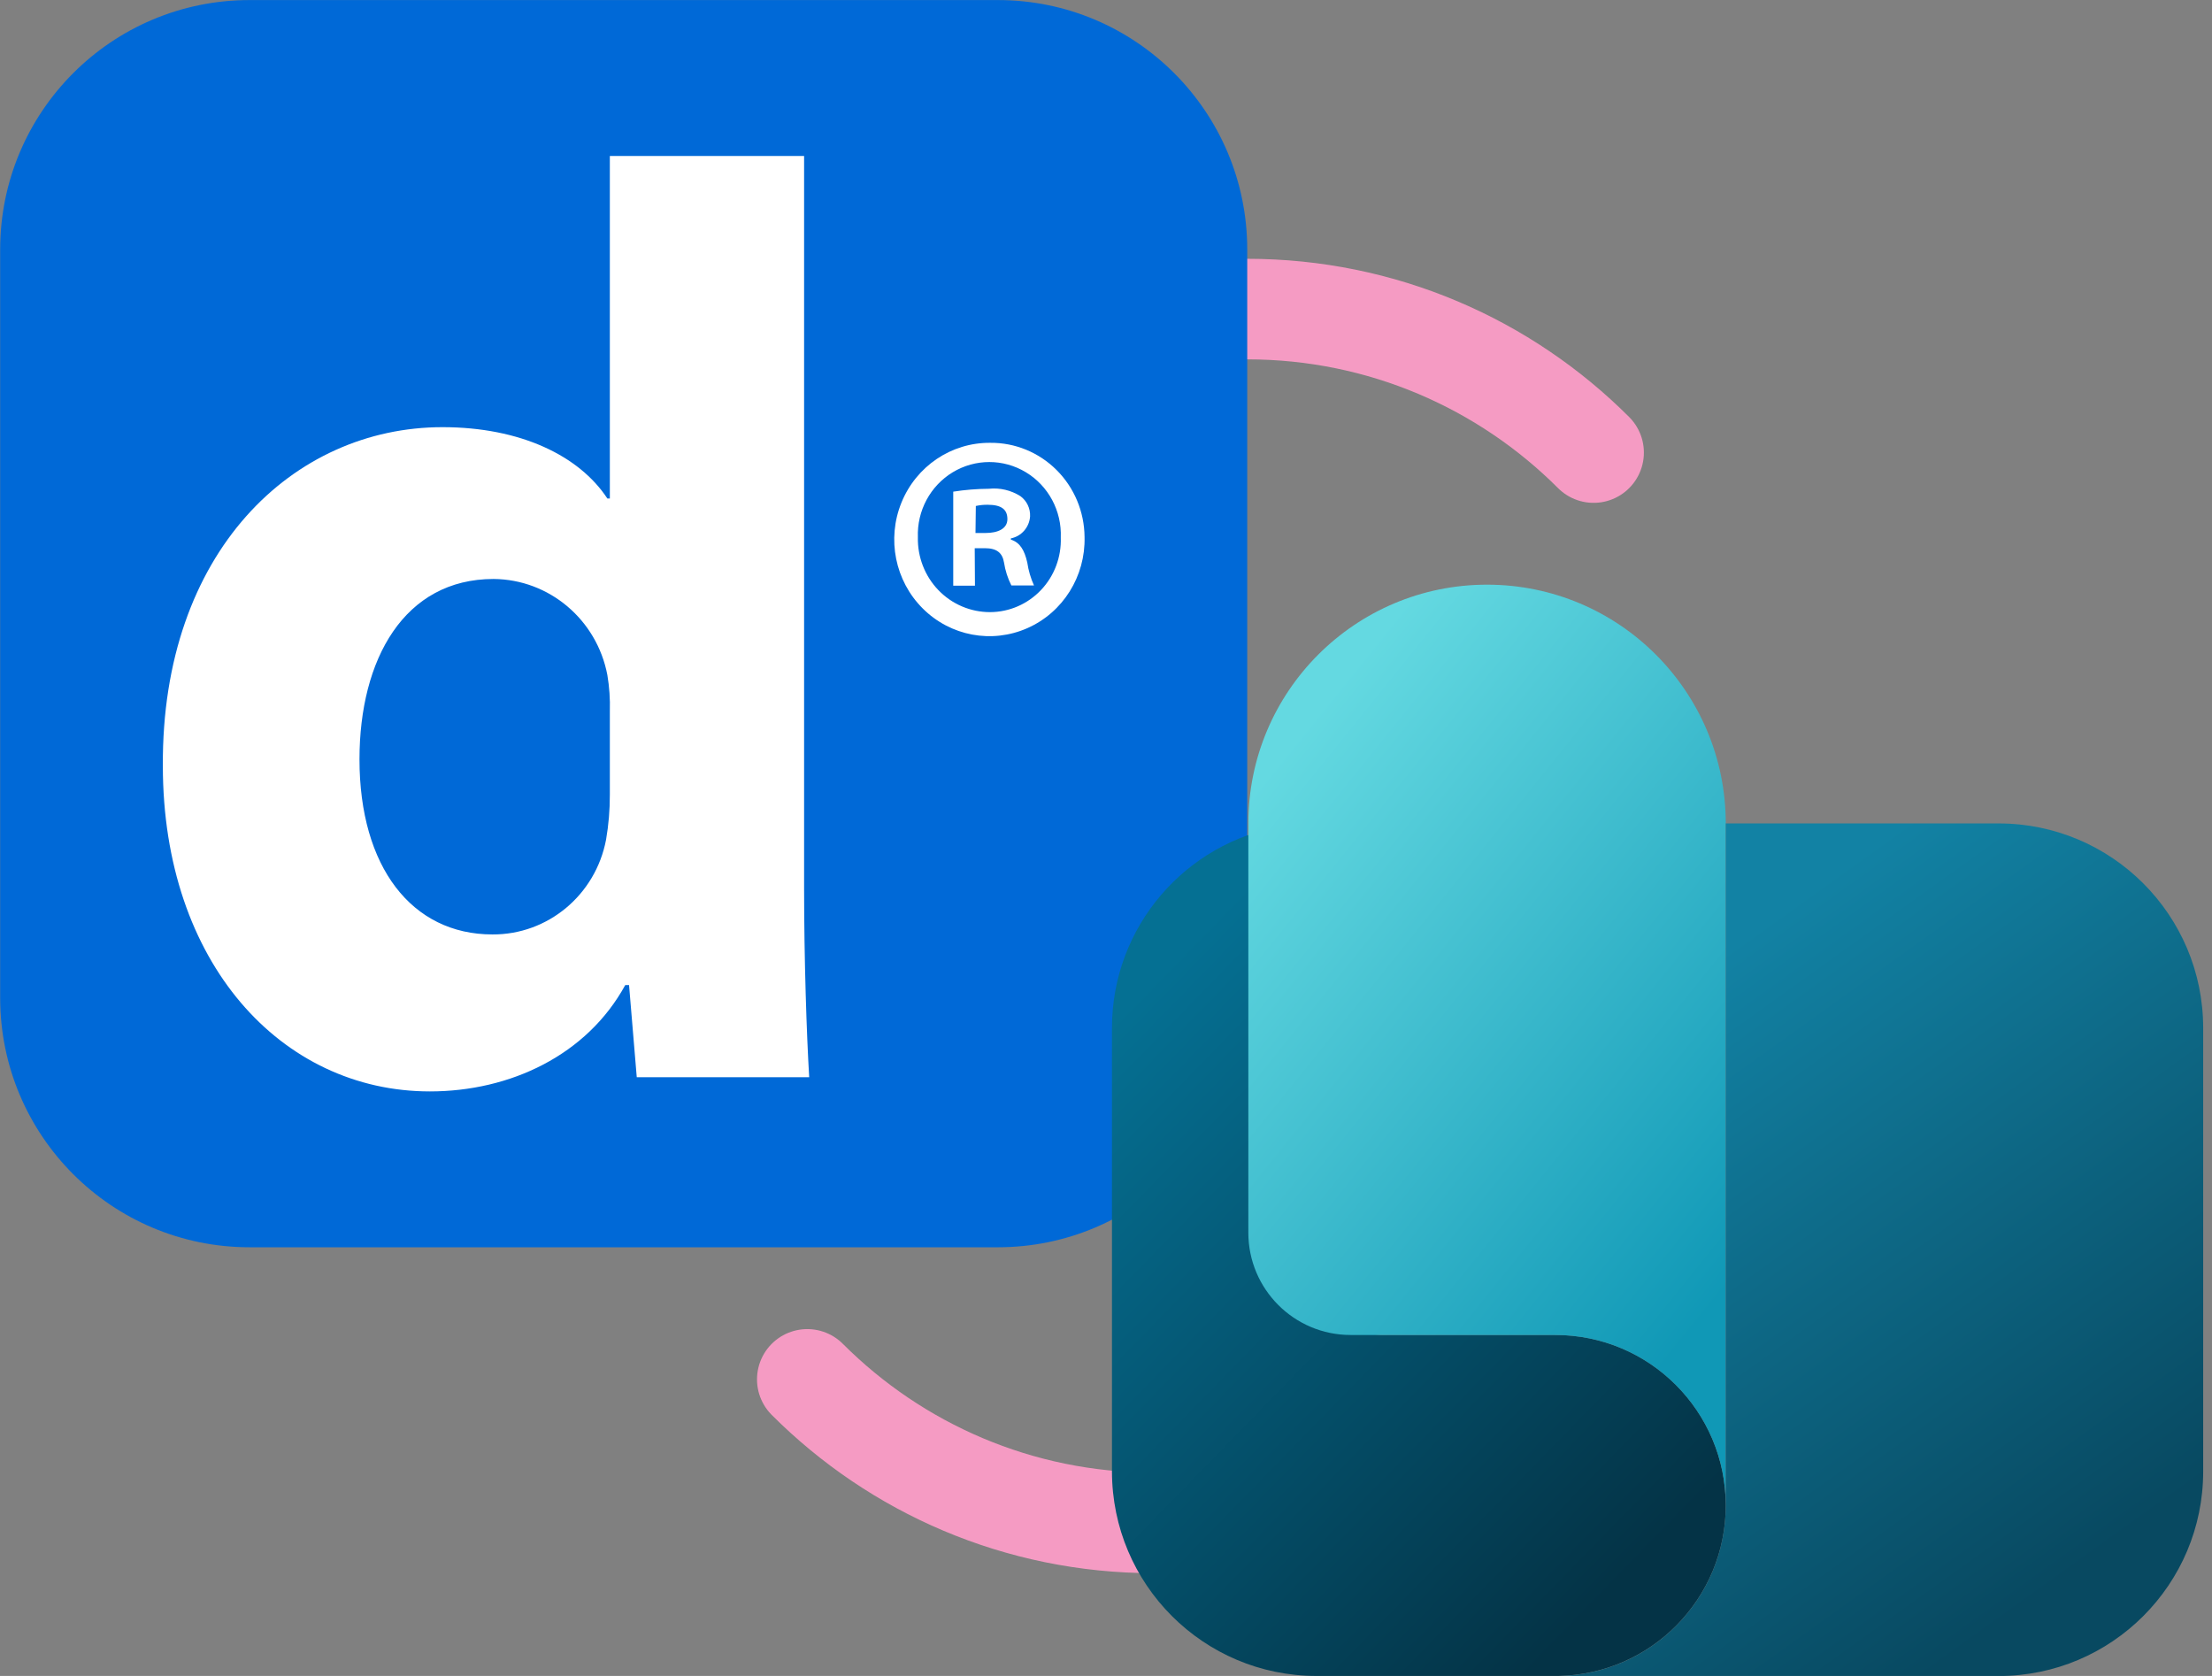 <svg width="66" height="50" viewBox="0 0 66 50" fill="none" xmlns="http://www.w3.org/2000/svg">
<rect x="0" y="0" width="66" height="50" fill="#808080" stroke="none"/>
<path d="M47.549 13.502C44.904 10.857 41.249 9.221 37.213 9.221" stroke="#F59BC3" stroke-width="3" stroke-linecap="round" stroke-linejoin="round"/>
<path d="M34.423 45.434C30.387 45.434 26.732 43.798 24.087 41.152" stroke="#F59BC3" stroke-width="3" stroke-linecap="round" stroke-linejoin="round"/>
<path d="M29.772 0.002H7.447C3.337 0.002 0.005 3.334 0.005 7.444V29.769C0.005 33.879 3.337 37.211 7.447 37.211H29.772C33.882 37.211 37.214 33.879 37.214 29.769V7.444C37.214 3.334 33.882 0.002 29.772 0.002Z" fill="#0069D7"/>
<path fill-rule="evenodd" clip-rule="evenodd" d="M23.992 26.484V4.654H18.196V14.872H18.122C17.283 13.596 15.528 12.744 13.203 12.744C8.744 12.744 4.82 16.47 4.859 22.847C4.859 28.73 8.401 32.561 12.827 32.561C15.223 32.561 17.513 31.479 18.656 29.388H18.769L18.999 32.137H24.144C24.067 30.858 23.992 28.615 23.992 26.484ZM18.122 20.137C18.182 20.494 18.207 20.857 18.196 21.219V23.705C18.198 24.157 18.16 24.608 18.083 25.053C17.769 26.701 16.345 27.888 14.692 27.878C12.29 27.878 10.726 25.866 10.726 22.653C10.726 19.67 12.06 17.273 14.728 17.273C16.386 17.286 17.806 18.484 18.122 20.137Z" fill="white"/>
<path fill-rule="evenodd" clip-rule="evenodd" d="M30.654 18.74C31.716 18.271 32.39 17.195 32.36 16.02C32.354 15.268 32.054 14.549 31.525 14.022C30.997 13.495 30.284 13.203 29.543 13.211C28.386 13.202 27.339 13.907 26.897 14.994C26.455 16.08 26.706 17.33 27.532 18.153C28.358 18.977 29.593 19.209 30.654 18.74ZM27.387 16.029C27.374 16.616 27.594 17.184 27.997 17.604C28.404 18.027 28.962 18.264 29.543 18.262C30.116 18.26 30.664 18.022 31.061 17.602C31.459 17.183 31.671 16.618 31.651 16.036C31.682 15.242 31.282 14.495 30.609 14.089C29.938 13.683 29.101 13.683 28.428 14.089C27.758 14.494 27.358 15.238 27.387 16.029ZM29.09 17.473H28.442V14.668C28.794 14.613 29.148 14.584 29.504 14.582C29.834 14.547 30.165 14.624 30.447 14.803C30.637 14.941 30.745 15.168 30.735 15.405C30.713 15.73 30.477 16 30.162 16.062V16.099C30.431 16.184 30.566 16.408 30.651 16.782C30.686 17.019 30.753 17.249 30.852 17.467H30.177C30.068 17.252 29.994 17.021 29.957 16.782C29.909 16.493 29.74 16.355 29.387 16.355H29.083L29.09 17.473ZM29.41 15.901H29.106L29.116 15.095C29.232 15.07 29.35 15.057 29.469 15.059C29.873 15.059 30.058 15.194 30.058 15.487C30.058 15.78 29.763 15.901 29.41 15.901Z" fill="white"/>
<path d="M46.405 39.826C49.214 39.826 51.492 42.104 51.492 44.913C51.492 47.693 49.263 49.951 46.496 50H39.282C35.911 50 33.178 47.267 33.178 43.895V30.669C33.178 27.644 35.378 25.133 38.265 24.648V36.774C38.265 38.459 39.632 39.826 41.317 39.826H46.405Z" fill="url(#paint0_linear_3861_29484)"/>
<path d="M51.492 44.915V24.566C51.492 20.632 48.303 17.443 44.369 17.443C40.436 17.443 37.247 20.632 37.247 24.566V36.775C37.247 38.461 38.614 39.828 40.299 39.828H46.404C49.214 39.828 51.492 42.105 51.492 44.915Z" fill="url(#paint1_linear_3861_29484)"/>
<path d="M51.492 44.916V24.566H59.632C63.004 24.566 65.737 27.3 65.737 30.671V43.898C65.737 47.269 63.004 50.002 59.632 50.002H46.496C49.264 49.954 51.492 47.695 51.492 44.916Z" fill="url(#paint2_linear_3861_29484)"/>
<defs>
<linearGradient id="paint0_linear_3861_29484" x1="27.986" y1="28.017" x2="48.011" y2="47.541" gradientUnits="userSpaceOnUse">
<stop offset="0.195" stop-color="#057093"/>
<stop offset="0.999" stop-color="#043346"/>
</linearGradient>
<linearGradient id="paint1_linear_3861_29484" x1="33.545" y1="20.971" x2="54.136" y2="37.571" gradientUnits="userSpaceOnUse">
<stop offset="0.176" stop-color="#64D9E1"/>
<stop offset="0.944" stop-color="#1098B6"/>
</linearGradient>
<linearGradient id="paint2_linear_3861_29484" x1="61.627" y1="47.038" x2="49.343" y2="29.912" gradientUnits="userSpaceOnUse">
<stop stop-color="#084961"/>
<stop offset="1" stop-color="#1282A4"/>
</linearGradient>
</defs>
</svg>
